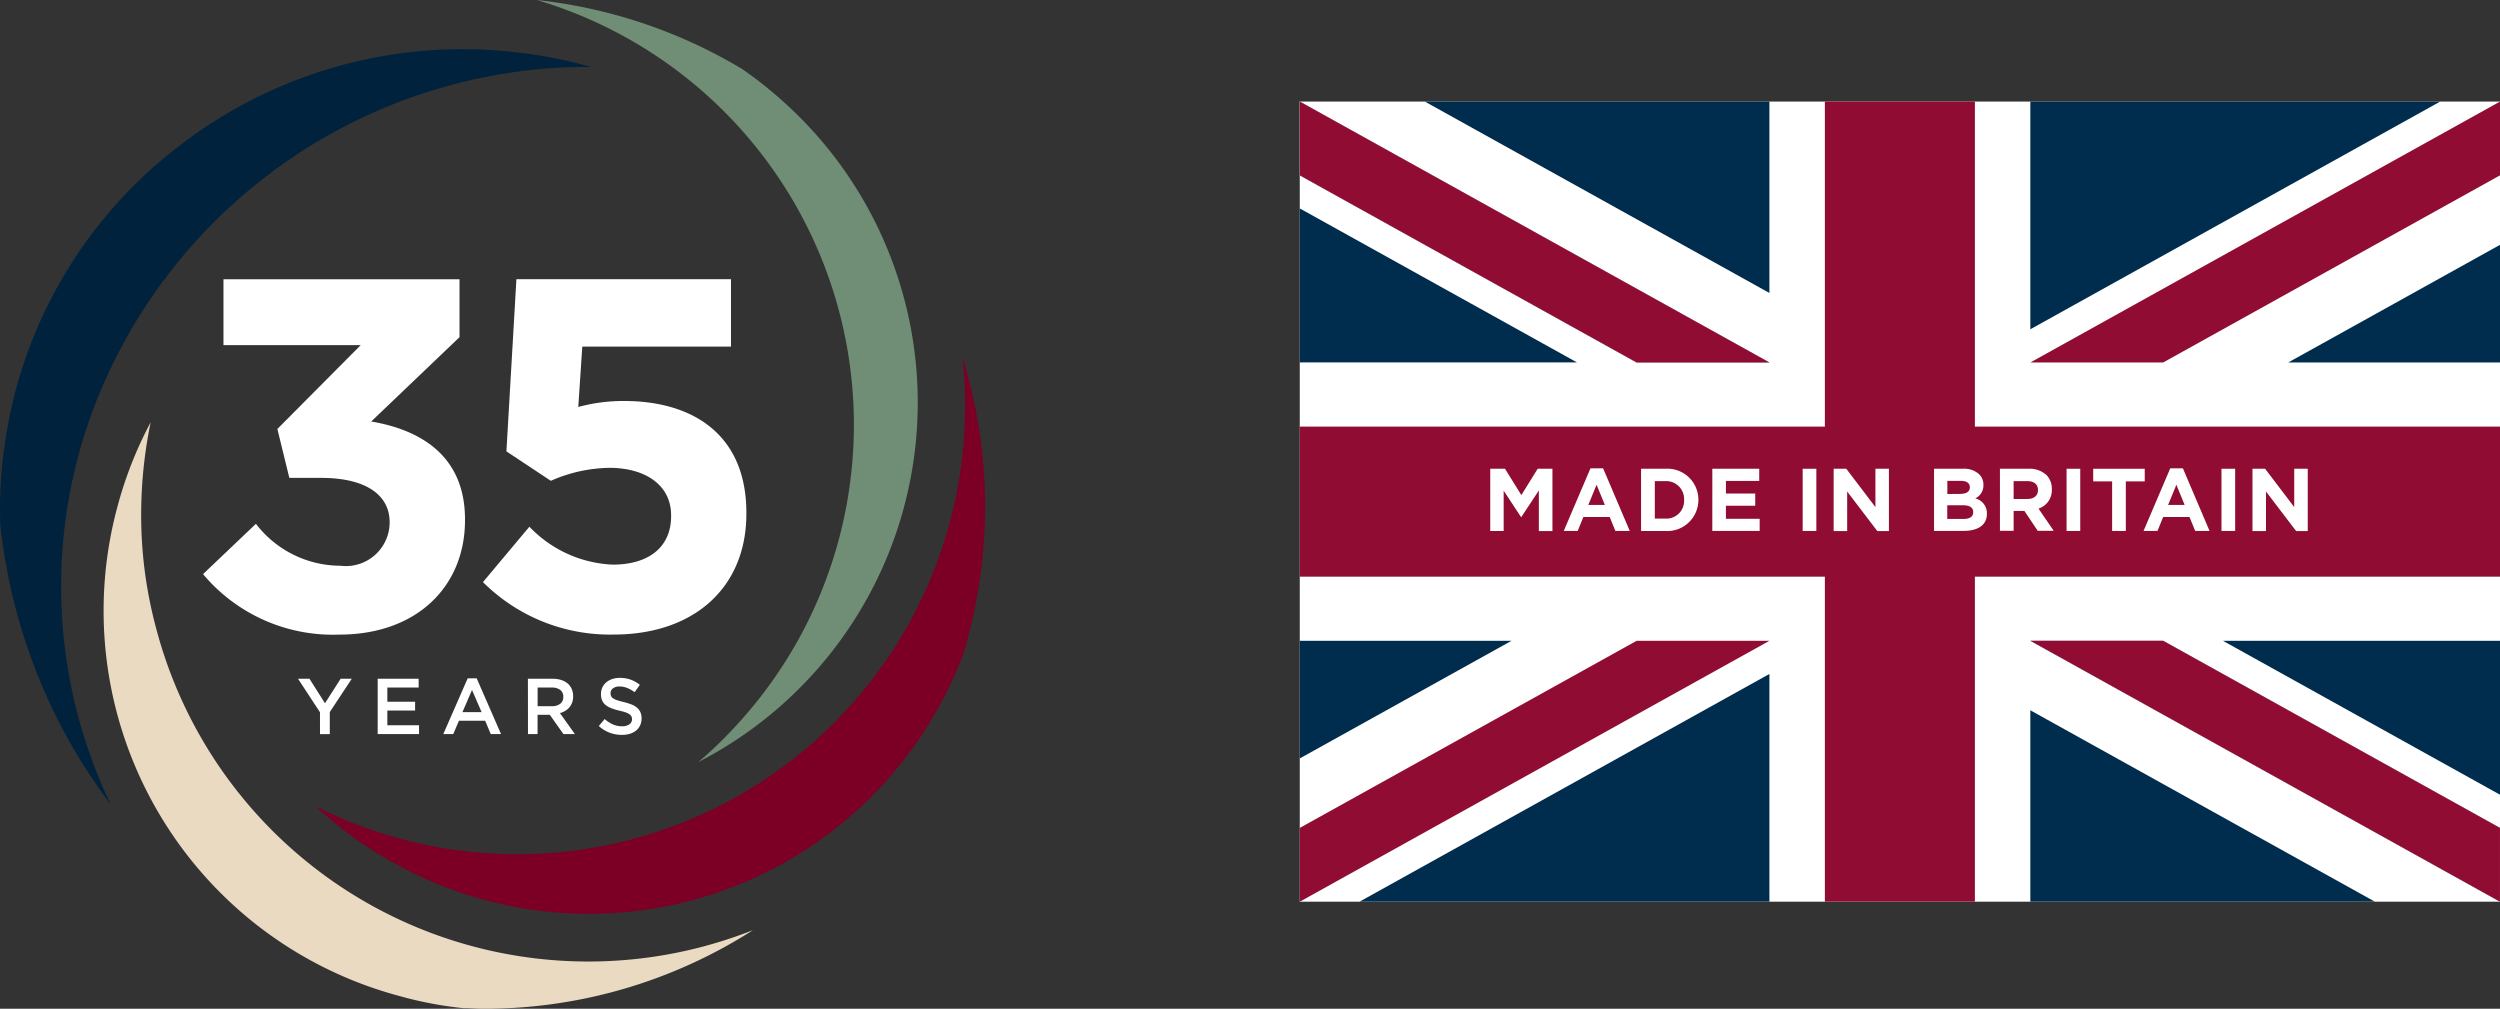 <svg xmlns="http://www.w3.org/2000/svg" xmlns:xlink="http://www.w3.org/1999/xlink" width="104.365" height="42.112" viewBox="0 0 104.365 42.112"><rect x="0" y="0" width="104.365" height="42.112" fill="#333333" stroke="none"/><defs><clipPath id="a"><rect width="50.105" height="33.402" fill="none"/></clipPath></defs><g transform="translate(-100.74 -588.629)"><g transform="translate(100.74 588.629)"><g transform="translate(0 0)"><g transform="translate(13.165 14.904)"><path d="M334.031,1356.875a16.218,16.218,0,0,0,3.069,2.26,16.662,16.662,0,0,0,22.791-6.11,15.557,15.557,0,0,0,1.2-2.524,21.381,21.381,0,0,0,.9-6.12,20.912,20.912,0,0,0-.951-6.251,18.7,18.7,0,0,1-23.624,20.065A17.885,17.885,0,0,1,334.031,1356.875Z" transform="translate(-334.031 -1338.131)" fill="#7c0026"/></g><g transform="translate(22.41)"><path d="M362.25,1309.378a21.044,21.044,0,0,0-8.589-2.892,18.5,18.5,0,0,1,10.937,26.668,18.634,18.634,0,0,1-3.033,4.061,15.6,15.6,0,0,1-1.168,1.087,16.871,16.871,0,0,0,3.99-27.169A17.565,17.565,0,0,0,362.25,1309.378Z" transform="translate(-353.661 -1306.486)" fill="#708d75"/></g><g transform="translate(4.327 17.627)"><path d="M330.283,1368.374c.139,0,.277.007.416.013s.273.012.41.012a20.8,20.8,0,0,0,11.264-3.283,19.018,19.018,0,0,1-2.029.671,18.656,18.656,0,0,1-22.872-13.212,18.173,18.173,0,0,1-.639-5.06,19.037,19.037,0,0,1,.395-3.6,16.474,16.474,0,0,0-1.387,3.522,16.645,16.645,0,0,0,11.8,20.437A15.765,15.765,0,0,0,330.283,1368.374Z" transform="translate(-315.265 -1343.914)" fill="#eadac2"/></g><g transform="translate(0 2.048)"><path d="M306.094,1330.736a23.74,23.74,0,0,0,1.768,6.749,23.232,23.232,0,0,0,2.835,4.881q-.186-.389-.355-.783a21.051,21.051,0,0,1-.1-16.4,22.113,22.113,0,0,1,17.393-13.4,20.778,20.778,0,0,1,3.117-.2,18.641,18.641,0,0,0-3.19-.62,19.335,19.335,0,0,0-14.085,3.978,18.98,18.98,0,0,0-7.235,12.65A17.4,17.4,0,0,0,306.094,1330.736Z" transform="translate(-306.077 -1310.834)" fill="#00223d"/></g><g transform="translate(8.476 11.655)"><path d="M324.075,1343.545l2.208-2.1a4.45,4.45,0,0,0,3.52,1.75,1.829,1.829,0,0,0,2.062-1.771v-.042c0-1.187-1.062-1.854-2.854-1.854h-1.333l-.5-2.042,3.479-3.5h-5.729v-2.75h9.854v2.417l-3.687,3.521c1.979.333,3.916,1.375,3.916,4.083v.042c0,2.75-2,4.771-5.249,4.771A7.074,7.074,0,0,1,324.075,1343.545Z" transform="translate(-324.075 -1331.233)" fill="#fff"/><path d="M348.887,1343.878l1.938-2.312a5.1,5.1,0,0,0,3.479,1.583c1.5,0,2.437-.729,2.437-2.02v-.042c0-1.25-1.062-1.979-2.583-1.979a6.268,6.268,0,0,0-2.438.542l-1.854-1.229.417-7.187h8.958v2.813h-6.208l-.167,2.521a7.13,7.13,0,0,1,1.917-.25c2.833,0,5.1,1.375,5.1,4.666v.042c0,3.083-2.187,5.042-5.541,5.042A7.5,7.5,0,0,1,348.887,1343.878Z" transform="translate(-337.201 -1331.233)" fill="#fff"/><g transform="translate(3.965 16.647)"><path d="M333.411,1368.049l-.917-1.4h.478l.647,1.023.654-1.023h.465l-.918,1.39v.921h-.409Z" transform="translate(-332.494 -1366.616)" fill="#fff"/><path d="M339.557,1366.649h1.71v.366H339.96v.594h1.159v.366H339.96v.617h1.323v.366h-1.726Z" transform="translate(-336.231 -1366.616)" fill="#fff"/><path d="M346.39,1366.614h.376l1.016,2.327h-.429l-.234-.558h-1.093l-.238.558h-.416Zm.581,1.41-.4-.925-.4.925Z" transform="translate(-339.307 -1366.598)" fill="#fff"/><path d="M352.872,1366.649h1.03a1.13,1.13,0,0,1,.386.061.783.783,0,0,1,.281.17.672.672,0,0,1,.142.221.752.752,0,0,1,.049.277v.007a.739.739,0,0,1-.041.256.67.67,0,0,1-.114.2.7.7,0,0,1-.173.148.875.875,0,0,1-.223.094l.624.875h-.479l-.569-.805h-.51v.805h-.4Zm1,1.145a.537.537,0,0,0,.348-.1.344.344,0,0,0,.129-.283v-.007a.341.341,0,0,0-.126-.287.564.564,0,0,0-.354-.1h-.592v.779Z" transform="translate(-343.275 -1366.616)" fill="#fff"/><path d="M360.121,1368.955a1.452,1.452,0,0,1-.512-.091,1.4,1.4,0,0,1-.452-.279l.244-.291a1.4,1.4,0,0,0,.34.223.934.934,0,0,0,.39.078.5.5,0,0,0,.3-.079.248.248,0,0,0,.111-.211v-.007a.271.271,0,0,0-.022-.11.244.244,0,0,0-.08-.091.623.623,0,0,0-.159-.079,2.229,2.229,0,0,0-.263-.073,2.6,2.6,0,0,1-.33-.1.893.893,0,0,1-.241-.132.509.509,0,0,1-.149-.189.654.654,0,0,1-.051-.271v-.007a.625.625,0,0,1,.221-.484.766.766,0,0,1,.248-.137.977.977,0,0,1,.316-.049,1.325,1.325,0,0,1,.457.074,1.361,1.361,0,0,1,.381.216l-.218.307a1.392,1.392,0,0,0-.314-.177.854.854,0,0,0-.314-.061.433.433,0,0,0-.277.079.24.24,0,0,0-.1.2v.007a.278.278,0,0,0,.024.117.222.222,0,0,0,.084.093.728.728,0,0,0,.169.078q.107.036.273.076a2.581,2.581,0,0,1,.323.1.791.791,0,0,1,.233.137.545.545,0,0,1,.141.188.612.612,0,0,1,.048.249v.007a.672.672,0,0,1-.06.291.629.629,0,0,1-.169.218.756.756,0,0,1-.26.135A1.146,1.146,0,0,1,360.121,1368.955Z" transform="translate(-346.6 -1366.579)" fill="#fff"/></g></g></g></g><g transform="translate(-132.744 489.369)"><rect width="50.105" height="33.402" transform="translate(287.744 103.5)" fill="#fff"/><path d="M309.665,103.5V117.07H287.744v6.263h21.921V136.9h6.263V123.333h21.921V117.07H315.928V103.5Z" transform="translate(0 0)" fill="#910c32"/><path d="M660.387,321.169l11.569,6.427v-6.427Z" transform="translate(-334.106 -195.159)" fill="#002c4d"/><path d="M582.663,321.169l19.606,10.892v-3.08l-14.062-7.812Z" transform="translate(-264.421 -195.159)" fill="#2455a0"/><path d="M582.663,357.208h14.384l-14.384-7.991Z" transform="translate(-264.421 -220.306)" fill="#002c4d"/><path d="M582.663,321.169l19.606,10.892v-3.08l-14.062-7.812Z" transform="translate(-264.421 -195.159)" fill="#f0f0f0"/><path d="M582.663,321.169l19.606,10.892v-3.08l-14.062-7.812Z" transform="translate(-264.421 -195.159)" fill="#910c32"/><path d="M287.744,321.167v4.911l8.841-4.911Z" transform="translate(0 -195.157)" fill="#002c4d"/><path d="M311.866,344.067h17.112V334.56Z" transform="translate(-21.628 -207.165)" fill="#002c4d"/><path d="M301.807,321.169l-14.062,7.812v3.08l19.606-10.892Z" transform="translate(0 -195.159)" fill="#910c32"/><path d="M287.744,153.1h11.569l-11.569-6.427Z" transform="translate(0 -38.712)" fill="#002c4d"/><path d="M287.744,103.5v3.08l14.062,7.812h5.544Z" transform="translate(0 0)" fill="#2455a0"/><path d="M338.245,103.5l14.384,7.991V103.5Z" transform="translate(-45.279 0)" fill="#002c4d"/><path d="M287.744,103.5v3.08l14.062,7.812h5.544Z" transform="translate(0 0)" fill="#f0f0f0"/><path d="M287.744,103.5v3.08l14.062,7.812h5.544Z" transform="translate(0 0)" fill="#910c32"/><path d="M686.765,166.245h8.841v-4.911Z" transform="translate(-357.757 -51.853)" fill="#002c4d"/><path d="M582.663,103.5v9.507l17.112-9.507Z" transform="translate(-264.421 -0.001)" fill="#002c4d"/><path d="M602.27,103.5l-19.606,10.892h5.544l14.062-7.812Z" transform="translate(-264.421 0)" fill="#910c32"/><path d="M364.641,251.728h.616l.682,1.1.682-1.1h.616v2.6h-.567v-1.695l-.731,1.109h-.015l-.723-1.1v1.684h-.56Z" transform="translate(-68.945 -132.899)" fill="#fff"/><path d="M396.044,253.076l-.345-.842-.345.842Zm-.6-1.528h.527l1.113,2.615h-.6l-.237-.582h-1.1l-.237.582h-.582Z" transform="translate(-95.564 -132.738)" fill="#fff"/><g transform="translate(287.744 103.5)"><g transform="translate(0 0)" clip-path="url(#a)"><path d="M426.539,253.809a.74.74,0,0,0,.783-.775v-.007a.746.746,0,0,0-.783-.783H426.1v1.565Zm-1.013-2.081h1.013a1.294,1.294,0,0,1,1.38,1.291v.007a1.3,1.3,0,0,1-1.38,1.3h-1.013Z" transform="translate(-411.278 -236.399)" fill="#fff"/></g></g><path d="M454.285,251.728h1.958v.508h-1.391v.527h1.224v.508h-1.224v.545h1.409v.508h-1.977Z" transform="translate(-149.318 -132.899)" fill="#fff"/><rect width="0.571" height="2.596" transform="translate(308.738 118.829)" fill="#fff"/><path d="M503.266,251.728h.527l1.216,1.6v-1.6h.564v2.6h-.486l-1.257-1.65v1.65h-.564Z" transform="translate(-193.234 -132.899)" fill="#fff"/><g transform="translate(287.744 103.5)"><g transform="translate(0 0)" clip-path="url(#a)"><path d="M545.019,253.823c.252,0,.4-.089.4-.282v-.007c0-.174-.13-.282-.423-.282h-.66v.571Zm-.152-1.046c.252,0,.412-.082.412-.275V252.5c0-.171-.134-.267-.375-.267h-.564v.549Zm-1.083-1.05h1.205a.937.937,0,0,1,.679.23.6.6,0,0,1,.178.441v.007a.6.6,0,0,1-.341.56.635.635,0,0,1,.486.638v.007c0,.475-.386.712-.972.712h-1.235Z" transform="translate(-517.306 -236.399)" fill="#fff"/><path d="M571.541,252.989c.278,0,.438-.148.438-.367v-.007c0-.245-.171-.371-.449-.371h-.567v.746Zm-1.15-1.261h1.187a1.035,1.035,0,0,1,.757.263.816.816,0,0,1,.223.593v.007a.806.806,0,0,1-.556.8l.634.927h-.668l-.556-.831h-.449v.831h-.571Z" transform="translate(-541.162 -236.399)" fill="#fff"/></g></g><rect width="0.571" height="2.596" transform="translate(319.755 118.829)" fill="#fff"/><path d="M608.8,252.255h-.79v-.527h2.151v.527h-.79v2.069H608.8Z" transform="translate(-287.143 -132.899)" fill="#fff"/><path d="M630.086,253.076l-.345-.842-.345.842Zm-.6-1.528h.527l1.113,2.615h-.6l-.237-.582h-1.1l-.237.582h-.582Z" transform="translate(-305.402 -132.738)" fill="#fff"/><rect width="0.571" height="2.596" transform="translate(326.222 118.829)" fill="#fff"/><path d="M672.334,251.728h.527l1.216,1.6v-1.6h.564v2.6h-.486l-1.257-1.65v1.65h-.564Z" transform="translate(-344.818 -132.899)" fill="#fff"/></g></g></svg>